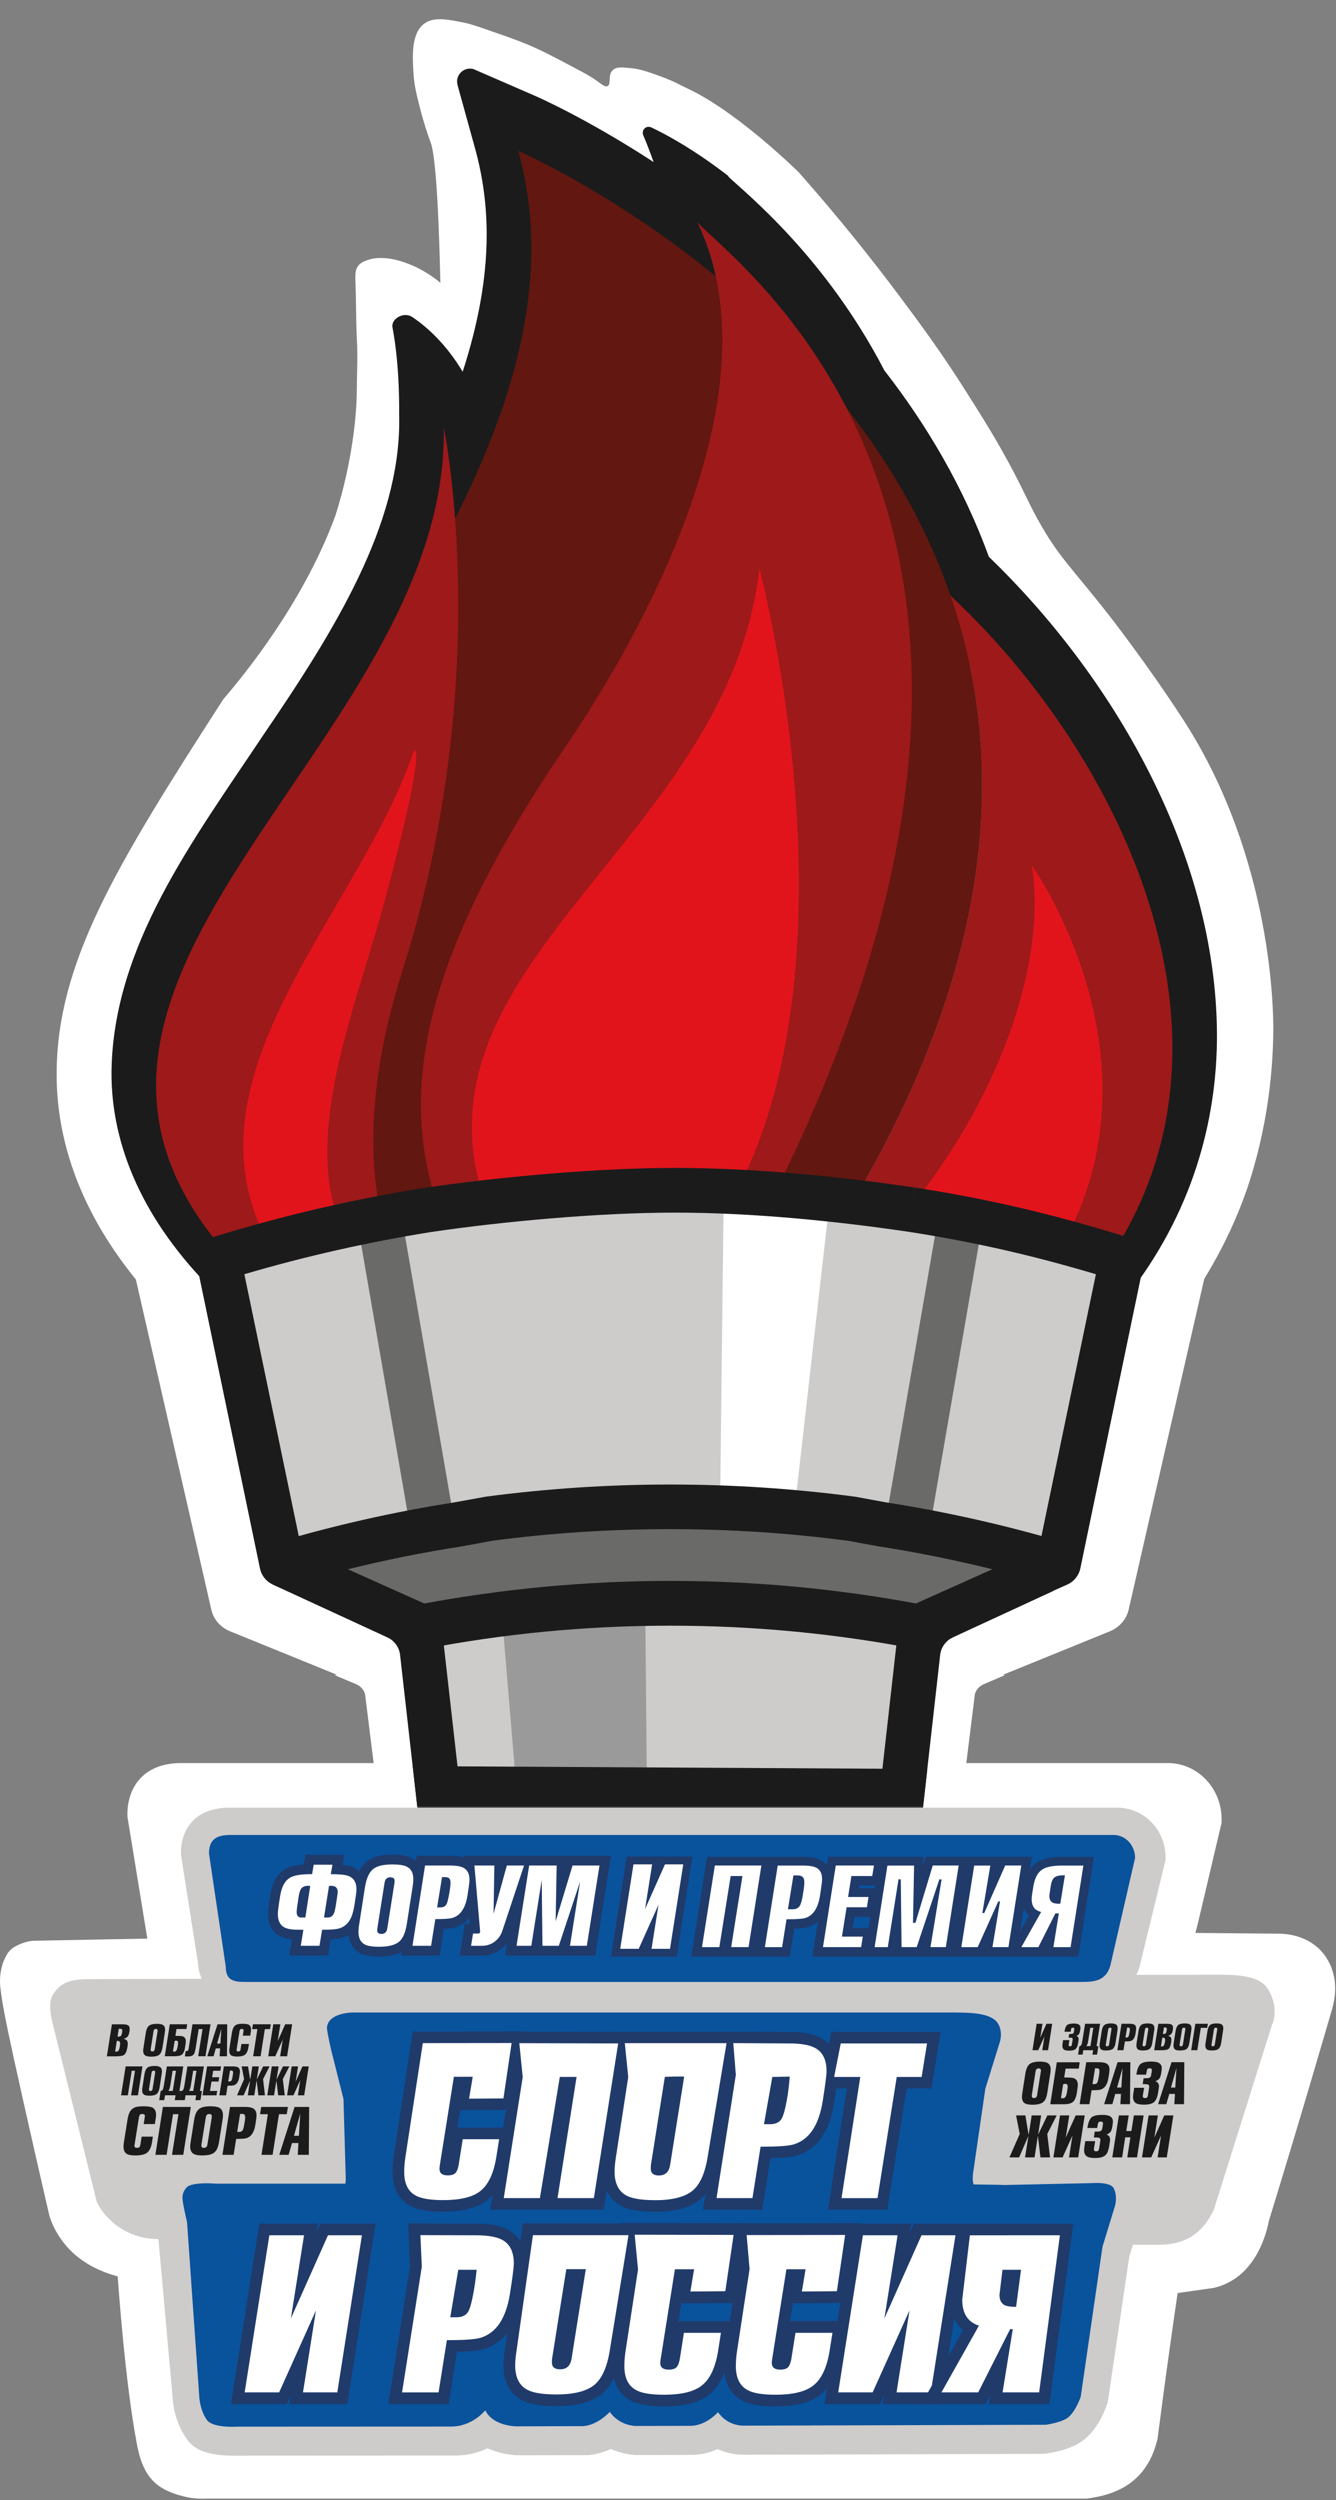 <?xml version="1.0" encoding="UTF-8"?> <svg xmlns="http://www.w3.org/2000/svg" width="255" height="477" viewBox="0 0 255 477" fill="none"><rect x="0" y="0" width="255" height="477" fill="#808080" stroke="none"/><path d="M254.26 375.749C253.56 373.749 252.44 372.489 252.08 372.119C249.12 368.989 244.96 368.899 243.96 368.909C238.7 368.859 233.43 368.819 228.17 368.769C228.34 368.089 228.52 367.399 228.69 366.719C230.18 360.399 231.67 354.079 233.16 347.759V347.039C233.16 341.149 228.56 336.359 222.91 336.359H34.61C27.02 336.359 24.32 341.389 24.32 346.099V346.569C25.59 354.329 26.85 362.089 28.12 369.849C20.85 369.989 13.58 370.129 6.31 370.259C5.18 370.369 4.32 370.679 3.77 370.929C3.2 371.179 2.55 371.469 1.91 372.109C1.23 372.789 1.02 373.499 0.66 374.209C0.66 374.209 0.03 375.759 0 377.819C0 378.309 0.03 378.799 0.03 378.799C0.06 379.199 0.12 379.529 0.14 379.739C0.24 380.699 0.52 382.729 1.6 387.869C2.64 392.829 5.44 405.459 9.32 422.269C9.62 423.579 10.41 425.599 12.07 427.769C15.23 431.889 19.73 433.559 22.47 434.289C22.61 436.329 23.89 454.459 26.09 466.069C26.54 468.449 27.31 472.039 30.2 474.179C32.61 475.959 36.19 476.509 36.44 476.549C37.7 476.729 38.77 476.729 39.53 476.689C95.48 476.689 151.44 476.689 207.39 476.689C207.5 476.679 207.66 476.659 207.85 476.629C209.29 476.409 212.97 475.859 215.99 473.529C219.26 470.999 220.38 467.419 220.75 465.959L220.92 465.409C221.72 459.209 222.56 452.959 223.45 446.669C223.88 443.589 224.32 440.519 224.77 437.469C227.07 437.139 229.37 436.819 231.67 436.489C232.74 436.239 233.66 435.879 234.42 435.489C240.28 432.499 241.83 425.519 242.18 423.729C248.22 404.089 252.46 389.399 254.11 383.799C254.49 382.529 255.46 379.249 254.25 375.749H254.26Z" fill="white"></path><path d="M183.03 345.42C182.78 348.26 182.53 351.1 182.28 353.94C146.04 353.84 109.8 353.73 73.56 353.63C73.27 350.89 72.99 348.15 72.7 345.42H183.03Z" fill="white"></path><mask id="mask0_63_284" style="mask-type:luminance" maskUnits="userSpaceOnUse" x="7" y="0" width="241" height="346"><path d="M247.29 0H7.57V345.42H247.29V0Z" fill="white"></path></mask><g mask="url(#mask0_63_284)"><path d="M224.08 243.649C209.12 239.399 195.1 236.349 179.25 234.109L178.53 238.319L179.21 234.109C163.54 232.009 145.45 230.369 128.96 230.369C112.47 230.369 91.85 232.089 76.12 234.199C60.9 236.419 46.09 239.579 31.68 243.649L27.63 244.789L41.77 306.639C42.04 308.069 43.11 309.309 44.55 309.859L68.94 319.779L68.5 319.899C70 320.529 71.1 321.869 71.22 323.449L106.78 609.149H116.2L79.55 314.799L50.46 302.959L38.51 250.649C51.2 247.249 64.23 244.569 77.55 242.619C92.74 240.569 113.22 238.879 128.96 238.899C144.76 238.889 162.51 240.479 177.81 242.539C191.78 244.499 204.16 247.109 217.24 250.649L205.28 302.959L176.18 314.799L139.71 608.949H149.11L184.53 323.449C184.66 321.869 185.75 320.539 187.25 319.899L186.82 319.779L211.21 309.859C212.65 309.289 213.73 308.039 214 306.589L228.13 244.779L224.06 243.639L224.08 243.649Z" fill="white" stroke="white" stroke-width="3" stroke-miterlimit="10"></path><path d="M211.59 237.449L179.36 243.689H158.44L158.93 240.839L162.06 222.999L130.08 237.979L93.66 237.209L92.57 237.349L92.49 237.189L57.001 236.439L60.85 244.419L44.49 236.699C33.05 224.639 29.581 214.639 29.48 204.649C29.171 187.169 42.69 166.529 58.1 143.959C64.13 134.889 70.43 125.449 75.81 115.449L76.081 119.229L91.3 88.779L91.45 88.449L93.441 90.719C93.35 88.789 93.17 87.019 92.99 85.229C101.95 66.529 108.3 47.199 108.33 27.249C108.33 26.109 108.3 24.949 108.27 23.799C114.98 27.879 123.24 33.429 131.77 40.459L152.33 57.389C153.88 59.889 155.41 62.589 156.9 65.469L157.28 66.259L157.85 66.989C166.19 77.689 173.4 89.979 178.17 103.919L181.78 102.659L178.64 105.039V105.059L185.97 101.949L180.63 107.739C203.9 129.419 224.46 164.539 224.26 196.719C224.22 210.919 220.57 224.579 211.59 237.449ZM198.11 99.179C195.75 94.879 194.91 92.399 190.93 85.399C188.37 80.899 186.24 77.649 184.53 74.919C179.71 67.249 175.41 61.479 171.53 56.289C166.67 49.799 160.35 41.799 152.48 32.899C152.48 32.899 141.56 22.079 132.14 17.329C132.11 17.309 131.83 17.179 131.44 16.989C130.29 16.439 129.46 16.019 129.29 15.929C127.78 15.169 125.9 14.499 125.45 14.339C123.51 13.649 122.17 13.169 120.32 12.989C118.66 12.829 117.6 12.739 116.93 13.409C115.97 14.369 116.71 16.029 115.98 16.419C115.38 16.739 114.55 15.779 113 14.799C111.93 14.119 110.28 13.259 106.98 11.529C105.13 10.559 103.97 9.959 102.37 9.229C99.74 8.029 97.76 7.329 93.95 6.009C91.26 5.069 89.9 4.599 88.91 4.399C85.481 3.689 82.84 3.149 80.99 4.499C78.44 6.359 78.721 10.819 78.93 14.119C79.06 16.229 79.47 17.859 80.09 20.339C80.88 23.499 81.731 25.909 82.07 26.819C82.14 27.009 82.19 27.139 82.2 27.169C82.93 29.129 83.64 36.099 84.06 53.949C82.17 52.389 80.41 51.429 79.14 50.839C76.56 49.649 74.68 49.389 74.26 49.329C72.111 49.049 70.871 49.359 70.15 49.619C69.55 49.839 68.98 50.039 68.501 50.559C67.71 51.429 67.8 52.519 67.871 54.589C67.971 57.419 67.951 60.259 68.05 63.089C68.05 63.249 68.081 63.929 68.121 64.869C68.13 65.149 68.141 65.349 68.15 65.389C68.24 67.179 68.191 69.529 68.191 69.529C68.081 74.099 68.14 74.709 68.04 76.759C67.93 79.049 67.38 87.729 64.05 98.279C57.831 115.349 45.87 129.619 42.641 133.379C22.11 165.219 10.931 183.559 10.81 204.669C10.72 220.329 17.52 236.379 32.391 251.239L33.56 252.409L90.501 279.269C96.49 282.769 100.95 284.159 101.46 284.329L108.14 266.709L99.121 262.459C96.721 260.989 94.01 259.069 91.32 256.589L94.65 256.169L134.07 257.009L137.41 255.439L136.16 262.609H181.21L222.22 254.659L224.4 251.839C228.07 247.109 233.14 239.599 237.06 229.459C238.23 226.419 242.87 213.929 243.03 196.739C243.06 193.689 243.07 163.879 225.84 137.299C219.06 126.829 211.73 117.449 211.73 117.449C204.57 108.289 202.03 106.269 198.14 99.209L198.11 99.179Z" fill="white"></path><path d="M203.751 234.04L174.471 239.66H155.471L155.921 237.1L158.761 221.03L129.711 234.52L96.621 233.82L95.63 233.94L95.561 233.8L63.321 233.13L66.811 240.31L51.941 233.36C41.541 222.5 38.391 213.49 38.301 204.5C38.02 188.76 50.311 170.18 64.301 149.85C69.781 141.68 75.501 133.18 80.391 124.18L80.641 127.58L94.471 100.16L94.611 99.87L96.411 101.91C96.321 100.17 96.161 98.57 96.001 96.97C104.141 80.13 109.911 62.72 109.941 44.76C109.941 43.73 109.911 42.69 109.891 41.65C115.991 45.33 123.491 50.33 131.241 56.65L149.921 71.9C151.331 74.15 152.721 76.58 154.071 79.18L154.421 79.89L154.941 80.55C162.521 90.19 169.071 101.26 173.401 113.8L176.681 112.67L173.831 114.81L180.491 112.03L175.641 117.24C196.781 136.76 215.471 168.39 215.281 197.36C215.251 210.15 211.931 222.44 203.771 234.04M188.751 106.24C183.831 92.74 176.761 80.91 168.811 70.69C157.571 49.05 142.571 37.05 139.011 33.69L139.061 33.61C132.471 28.52 127.241 25.69 124.271 24.29C124.131 24.23 123.981 24.19 123.811 24.19C123.181 24.19 122.681 24.69 122.681 25.33L122.721 25.66L122.781 25.82C123.351 27.14 124.031 28.88 124.751 30.92C111.991 22.6 102.631 18.52 102.311 18.37L90.371 13.18C90.151 13.12 89.941 13.09 89.721 13.09C88.35 13.09 87.24 14.19 87.24 15.55C87.24 15.8 87.281 16.04 87.35 16.27H87.341L90.71 28.45C92.191 33.85 92.891 39.25 92.891 44.78C92.891 53.22 91.21 61.97 88.311 70.92C85.171 65.69 81.66 62.52 78.891 60.62C78.481 60.3 77.96 60.1 77.391 60.1C76.05 60.1 74.621 61.22 74.93 62.56C76.371 70.16 76.18 79.04 76.18 79.04C76.201 79.35 76.201 79.65 76.201 80C76.341 100.14 63.981 120.13 50.201 140.31C36.721 160.52 21.561 180.57 21.281 204.51C21.201 218.61 27.381 233.06 40.891 246.44L41.951 247.49L93.691 271.68C99.141 274.83 103.181 276.08 103.641 276.24L109.711 260.38L101.521 256.55C99.341 255.23 96.881 253.5 94.441 251.26L97.471 250.88L133.291 251.64L136.321 250.23L135.181 256.68H176.111L213.371 249.52L215.351 246.98C227.271 231.68 232.321 214.33 232.281 197.36C232.111 162.1 211.831 128.47 188.761 106.24" fill="#1B1B1B"></path><path d="M161.251 231.879C245.731 92.589 98.921 28.799 98.921 28.799C105.771 53.519 97.691 78.789 84.361 103.789L65.001 145.169L51.701 191.519L56.481 231.869L68.991 244.389L131.481 245.709L161.241 231.879H161.251Z" fill="#621710"></path><path d="M106.111 270.71C106.111 270.71 54.561 255.34 76.851 185.07C94.641 129.01 84.701 81.519 84.701 81.519C85.821 143.22 -7.669 188.47 46.911 243.05" fill="#9D191A"></path><path d="M71.67 259.038C17.05 218.968 66.22 181.168 78.99 143.218C78.99 143.218 81.83 140.688 73.31 172.298C64.8 203.898 41.88 250.278 107.85 255.948" fill="#E1141C"></path><path d="M91.22 245.708C73.66 218.038 75.99 189.278 108.24 141.978C121.1 123.098 149 75.208 133.09 42.408C141.92 51.698 215.01 104.208 141.8 239.368" fill="#9D191A"></path><path d="M99.001 242.719C64.99 187.849 138.551 165.219 144.941 108.469C144.941 108.469 170.771 204.669 126.801 245.809" fill="#E1141C"></path><path d="M181.421 113.639C192.011 144.289 190.581 183.529 161.251 231.879L148.441 233.139L145.311 250.799H175.291L208.621 244.389C242.031 201.299 214.431 144.359 181.411 113.629" fill="#9D191A"></path><path d="M153.26 251.088C187.15 223.328 200.46 186.688 196.93 165.078C196.93 165.078 231.33 213.158 190.31 253.738" fill="#E1141C"></path><path d="M173.97 230.778L172.07 230.238C157.99 228.158 143.58 227.078 128.9 227.078C114.22 227.078 99.84 228.158 85.75 230.238L81.46 230.868C67.86 233.048 54.58 236.158 41.69 240.158L53.79 298.408L80.01 310.138L114.92 616.658L141.06 616.458L175.79 310.138L202.03 298.408L214.13 240.158C200.68 235.988 188.19 232.968 173.96 230.778" fill="#CECBCB"></path><path d="M125.99 616.649L123.11 301.609L95.42 303.559L121.44 615.329L125.99 616.649Z" fill="#999A99"></path><path d="M138.12 228.859L137.47 284.809L151.84 286.399L158.38 228.859H138.12Z" fill="white"></path><path d="M68.74 236.29L77.14 234.84L86.61 289.65L78.23 291.1L68.74 236.29Z" fill="#6A6A69"></path><path d="M178.619 234.818L169.141 289.635L177.536 291.086L187.014 236.27L178.619 234.818Z" fill="#6A6A69"></path><path d="M53.81 298.399C64.751 295.149 75.99 292.609 87.471 290.809L93.32 289.739C104.641 288.239 116.191 287.469 127.921 287.469C139.651 287.469 151.191 288.239 162.521 289.739L168.371 290.809C179.861 292.609 191.091 295.149 202.041 298.399L175.891 310.459C160.361 307.439 144.331 305.869 127.931 305.869C111.531 305.869 95.49 307.439 79.971 310.459L53.821 298.399H53.81Z" fill="#6A6A69"></path><path d="M215.39 236.098C201.78 231.848 189.04 228.798 174.62 226.558L173.97 230.768L174.59 226.558C160.34 224.458 143.89 222.818 128.9 222.818C113.91 222.818 95.15 224.538 80.841 226.648C67.001 228.868 53.531 232.028 40.42 236.098L36.73 237.238L49.59 299.088C49.84 300.518 50.81 301.758 52.12 302.308L74.3 312.228L73.9 312.348C75.26 312.978 76.26 314.318 76.38 315.898L108.72 601.598H117.29L83.96 307.248L57.511 295.408L46.641 243.098C58.181 239.698 70.031 237.018 82.141 235.068C95.96 233.018 114.58 231.328 128.89 231.348C143.26 231.338 159.4 232.928 173.31 234.988C186.02 236.948 197.27 239.558 209.17 243.098L198.29 295.408L171.83 307.248L138.67 601.398H147.22L179.43 315.898C179.55 314.318 180.54 312.988 181.91 312.348L181.52 312.228L203.7 302.308C205.01 301.738 206 300.488 206.24 299.038L219.09 237.228L215.39 236.088V236.098Z" fill="#1B1B1B"></path><path d="M175.34 306.009C159.96 303.119 144.12 301.609 127.93 301.609C111.74 301.609 95.87 303.129 80.5 306.009L66.22 299.429C73.41 297.649 80.71 296.169 88.14 295.019L94.09 293.929C105.02 292.489 116.38 291.729 127.93 291.729C139.48 291.729 150.82 292.489 161.96 293.969L167.6 294.999C175.1 296.169 182.43 297.649 189.63 299.439L175.34 306.019V306.009ZM200.6 301.429L204.69 294.749L203.24 294.319C192.12 291.019 180.7 288.429 169.02 286.609L163.27 285.549C151.57 283.999 139.83 283.219 127.93 283.219C116.03 283.219 104.27 284.009 92.77 285.529L86.71 286.629C75.14 288.439 63.72 291.029 52.59 294.329L48.84 295.449L52.02 302.279L79.41 314.909L80.76 314.649C96.03 311.689 111.78 310.149 127.92 310.149C144.06 310.149 159.79 311.689 175.06 314.649L176.4 314.909L201.01 303.539C200.77 302.459 200.6 301.449 200.6 301.449" fill="#1B1B1B"></path><path d="M79.74 345.419H176.11C176.41 342.779 176.71 340.129 177 337.489C144.26 337.309 111.52 337.119 78.78 336.939C79.1 339.769 79.42 342.599 79.74 345.419Z" fill="#1B1B1B"></path></g><path d="M241.86 379.259C239.99 376.559 234.77 376.739 231.41 376.739L216.9 376.759C217.11 376.319 217.3 375.859 217.46 375.349L217.51 375.199L222.46 354.889V354.249C222.46 349.079 218.32 344.869 213.24 344.869H43.8C36.97 344.869 34.54 349.289 34.54 353.419V353.829L37.79 374.509C37.83 375.279 38 376.379 38.49 377.509L17.35 377.579C14.05 377.579 11.74 377.899 10.13 380.489C9.01 382.299 9.88 385.489 10.38 387.349L18.48 420.109C20.57 424.289 25.05 427.179 30.24 427.179L32.98 457.759C33.02 458.909 33.51 462.369 35.75 465.459C37.62 468.039 40.98 468.519 45.74 468.519C46.25 468.519 46.66 468.509 46.92 468.489L86.9 468.469C89.33 468.469 91.39 467.869 93.07 467.079C94.61 467.789 96.46 468.289 98.65 468.419H98.86L111.91 468.399H112.07C113.77 468.299 115.3 467.819 116.61 467.209C117.92 467.809 119.43 468.239 121.11 468.359L121.34 468.379L132.1 468.349H132.27C134.05 468.289 135.62 467.849 136.96 467.249C138.36 467.869 139.97 468.289 141.78 468.319L199.28 468.149L199.69 468.089C201.49 467.839 204.84 467.159 207.01 465.369C209.69 463.159 210.96 459.719 211.29 458.719L211.45 458.239L215.54 430.519L216.26 428.259H221.14C226.42 428.259 229.52 425.979 231.65 421.679L242.79 386.269C243.72 384.289 243.35 381.419 241.86 379.259Z" fill="#CECBCB"></path><path d="M212.58 417.489C212.13 416.599 210.36 416.469 209.38 416.469C208.99 416.469 208.72 416.489 208.72 416.489L191.67 416.859C191.31 416.819 187.77 416.769 185.83 416.749C185.6 416.189 185.66 415.189 185.72 414.649L188.07 398.479L190.78 389.759C190.78 389.759 191.51 387.859 190.54 386.139C189.3 383.949 185.07 383.949 181.45 383.949H67.32C67.32 383.949 62.75 383.939 62.41 386.739C62.34 387.299 63.16 390.909 63.16 390.909L65.56 400.439L66 415.749C66 415.749 65.99 416.199 65.91 416.599H41.23C41.23 416.599 36.54 416.199 35.58 417.359C34.7 418.409 34.74 419.239 34.96 420.449C35.27 422.149 35.7 423.949 35.7 423.949L38.01 456.879C38.01 456.879 38.04 459.649 39.48 461.669C40.64 463.299 45.38 462.959 45.38 462.959L85.94 462.939C90.16 463.019 92.64 459.819 92.64 459.819C92.64 459.819 93.55 462.589 98.43 462.899L111.29 462.859C114.06 462.709 116.4 460.139 116.4 460.139C116.4 460.139 117.86 462.579 121.24 462.829L131.92 462.799C134.88 462.709 137.05 460.189 137.05 460.189C137.05 460.189 138.56 462.709 141.88 462.769L199.62 462.599C199.62 462.599 202.72 462.159 203.88 461.199C205.42 459.899 206.28 457.229 206.28 457.229L210.43 428.639L212.82 420.829C212.82 420.829 213.36 419.039 212.57 417.469" fill="#09529C"></path><path d="M84.56 421.949C81.7 421.949 79.63 421.569 78.24 420.789C76.74 419.979 74.93 418.189 74.93 414.379C74.93 413.359 75.02 412.289 75.19 411.199L78.79 387.589L100.17 387.559L97.97 402.509L87.83 402.589L87.3 405.919H97.82L96.88 411.869C96.28 415.579 94.95 418.239 92.94 419.779C91.08 421.219 88.33 421.929 84.55 421.929" fill="#203A6A"></path><path d="M93.58 421.56L97.56 396.2L96.68 387.59L120.56 387.66L115.23 421.56H93.58Z" fill="#203A6A"></path><path d="M124.96 421.949C122.07 421.949 119.96 421.579 118.53 420.809C116.96 419.959 115.11 418.139 115.11 414.269C115.11 413.399 115.21 412.369 115.41 411.129L117.71 396.209L116.85 387.609H141.28L137.26 411.839C136.66 415.619 135.42 418.209 133.49 419.739C131.6 421.229 128.82 421.959 124.98 421.959" fill="#203A6A"></path><path d="M134.19 421.56L138.24 395.76L137.58 387.59L150.67 387.66C153.39 387.66 155.39 388.06 156.8 388.88C158.23 389.71 159.96 391.47 159.96 395.15C159.96 395.74 159.87 396.97 159.2 401.2C158.31 406.75 155.91 410.12 152.04 411.25C151.35 411.45 150.16 411.67 147.05 411.74L145.49 421.57H134.17L134.19 421.56Z" fill="#203A6A"></path><path d="M158.05 421.558L161.64 398.438H156.53L158.66 387.648H179.53L177.78 398.438H173.04L169.36 421.558H158.05Z" fill="#203A6A"></path><path d="M96.07 400.34L89.53 400.39L90.23 396.21H86.63L83.96 413C83.9 413.33 83.88 413.59 83.88 413.76C83.88 414.61 84.4 415.02 85.45 415.02C86.16 415.02 86.66 414.87 86.94 414.56C87.22 414.25 87.43 413.73 87.55 412.99L88.32 408.12H95.27L94.73 411.54C94.22 414.68 93.19 416.85 91.63 418.05C90.18 419.18 87.82 419.74 84.58 419.74C82.13 419.74 80.38 419.44 79.33 418.86C77.87 418.07 77.15 416.57 77.15 414.37C77.15 413.45 77.23 412.51 77.38 411.54L80.7 389.79L97.65 389.77L96.09 400.34H96.07Z" fill="white"></path><path d="M99.12 389.799L117.99 389.849L113.35 419.359H106.41L110.05 396.239H106.85L103.05 419.359H96.15L99.77 396.259L99.12 389.799Z" fill="white"></path><path d="M126.9 396.219L124.24 413.009C124.22 413.169 124.21 413.409 124.21 413.739C124.21 414.609 124.72 415.039 125.75 415.039C126.98 415.039 127.7 414.369 127.91 413.009L130.58 396.219C130.6 396.069 126.91 396.219 126.91 396.219M124.96 419.749C122.46 419.749 120.66 419.449 119.56 418.869C118.05 418.049 117.3 416.519 117.3 414.269C117.3 413.529 117.39 412.599 117.57 411.479L119.91 396.269L119.26 389.799H138.67L135.07 411.479C134.56 414.679 133.57 416.849 132.1 418.009C130.63 419.169 128.25 419.759 124.95 419.759" fill="white"></path><path d="M147.41 396.239L145.82 405.259H146.97C148 405.259 148.73 404.929 149.16 404.259C149.52 403.689 149.88 402.389 150.24 400.339C150.57 398.499 150.74 396.179 150.74 396.179L147.41 396.239ZM143.63 419.359H136.76L140.45 395.839L139.96 389.789L150.65 389.849C152.95 389.849 154.63 390.159 155.68 390.769C157.06 391.559 157.76 393.009 157.76 395.139C157.76 395.879 157.51 397.779 157.03 400.849C156.29 405.499 154.42 408.259 151.43 409.129C150.46 409.409 148.37 409.549 145.17 409.549L143.62 419.359H143.63Z" fill="white"></path><path d="M167.49 419.36H160.62L164.2 396.24H159.21L160.47 389.85H176.94L175.91 396.24H171.16L167.49 419.36Z" fill="white"></path><path d="M211.92 375.03C211.02 378.12 208.48 378.12 206.22 378.12H46.7C44.45 378.12 43.1 377.69 43.1 375.26L39.89 353.6C39.89 350.6 41.75 350.08 44 350.08H212.57C214.82 350.08 216.65 352.05 216.65 354.47L211.92 375.02V375.03Z" fill="#09529C"></path><path d="M163.91 360.27H166.97L167.05 359.72H164L163.91 360.27ZM162.73 367.83H165.77L166.11 365.69H163.08L162.74 367.83H162.73ZM194.72 368.44L196.37 365.51C195.95 365.08 195.63 364.55 195.42 363.98L194.72 368.45V368.44ZM199.02 373.29H155.05L156.12 366.55C155.57 367.07 154.9 367.46 154.13 367.68C153.45 367.86 152.68 367.92 151.6 367.95L150.75 373.28H131.97L134.96 354.26H153.27C154.66 354.27 155.75 354.4 156.75 354.96C157.17 355.19 157.51 355.5 157.79 355.86L158.05 354.25H168.85H176.23L176.19 355.98L176.72 354.25H196.93L196.53 356.78C196.92 356.15 197.42 355.63 198.05 355.24C199.3 354.48 200.79 354.27 202.71 354.26H208.79L205.81 373.28H199.01L199.02 373.29Z" fill="#203A6A"></path><path d="M187.86 364.968H187.5L189.02 355.918H185.94L183.49 371.478H186.61L190.54 362.758H190.87L189.43 371.468H192.48L194.93 355.908H191.86L187.87 364.958L187.86 364.968ZM174.71 366.838H174.26L174.47 355.918H169.38L166.94 371.478H169.45L171.5 358.538H171.62L171.93 358.558L172.08 371.468H174.97L179.29 358.558H179.72L177.6 371.468H180.53L182.98 355.908H178.03L174.73 366.828L174.71 366.838ZM202.39 363.018L202.37 363.198H202.19C201.63 363.198 201.21 363.138 200.89 362.978C200.48 362.738 200.28 362.288 200.29 361.738C200.29 361.528 200.38 360.908 200.56 359.778C200.69 359.008 200.9 358.478 201.27 358.168C201.65 357.888 202.22 357.768 203.01 357.768H203.26L202.41 363.008L202.39 363.018ZM202.72 355.918C200.97 355.918 199.72 356.168 198.99 356.628C198.11 357.178 197.51 358.228 197.24 359.848C197.02 361.128 196.91 361.948 196.91 362.268C196.92 363.608 197.42 364.358 198.46 364.698L198.72 364.778L194.94 371.478H198.19L201.44 365.038H202.1L201.06 371.478H204.34L206.78 355.918H202.72ZM157.09 371.468H164.36L164.68 369.468H160.7L161.59 363.868H165.47L165.77 361.908H161.87L162.51 357.908H166.48L166.81 355.908H159.52L157.08 371.468H157.09ZM153.26 361.418C153.07 362.538 152.88 363.248 152.64 363.618C152.37 364.048 151.88 364.258 151.29 364.258H150.39L151.41 357.968L151.44 357.788H152.2C152.63 357.788 152.98 357.868 153.21 358.108C153.45 358.338 153.52 358.688 153.52 359.138C153.52 359.658 153.43 360.418 153.24 361.418M155.9 356.378C155.38 356.078 154.51 355.918 153.27 355.918H148.44L145.99 371.478H149.28L150.12 366.158H150.31C152.03 366.158 153.16 366.078 153.64 365.938C155.15 365.498 156.12 364.118 156.52 361.618C156.78 359.968 156.91 358.928 156.91 358.558C156.91 357.448 156.56 356.768 155.9 356.378ZM134 371.478H137.3L139.46 357.908H141.71L139.56 371.468H142.88L145.32 355.908H136.44L133.99 371.468L134 371.478Z" fill="white"></path><path d="M55.22 373.089L55.72 369.979C54.65 369.879 53.81 369.629 53.16 369.219C52.26 368.669 51.17 367.509 51.17 365.109C51.17 364.699 51.22 363.949 51.63 361.419C52.02 359.009 53.01 357.369 54.58 356.519C55.37 356.079 56.46 355.829 57.99 355.719L58.31 353.869H65.68L65.36 355.769C66.33 355.859 66.81 356.009 67.11 356.119C67.95 356.429 69.93 357.459 69.93 360.449C69.93 360.819 69.88 361.489 69.51 363.819C69.29 365.229 68.93 366.339 68.43 367.209C67.66 368.529 66.49 369.419 65.03 369.779C64.74 369.849 64.22 369.949 63.1 369.999L62.6 373.089H55.24H55.22Z" fill="#203A6A"></path><path d="M72.39 373.29C70.74 373.29 69.57 373.07 68.7 372.61C67.71 372.07 66.53 370.94 66.53 368.57C66.53 368.08 66.58 367.5 66.69 366.82L67.8 359.71C68.15 357.55 68.89 356.04 70.06 355.11C71.14 354.25 72.72 353.83 74.89 353.83C76.56 353.83 77.74 354.05 78.59 354.52C79.39 354.93 80.76 356.01 80.76 358.55C80.76 359.04 80.71 359.61 80.59 360.3L79.48 367.41C79.13 369.57 78.41 371.07 77.25 371.98C76.14 372.86 74.54 373.29 72.38 373.29" fill="#203A6A"></path><path d="M76.54 373.089L79.54 354.029H85.94C87.49 354.029 88.65 354.269 89.5 354.769C90.42 355.289 91.51 356.389 91.51 358.659C91.51 359.009 91.46 359.679 91.11 361.909C90.6 365.099 89.18 367.049 86.87 367.709C86.54 367.809 85.99 367.919 84.71 367.969L83.9 373.089H76.54Z" fill="#203A6A"></path><path d="M87.72 373.089L88.71 367.009H89.65L88.52 354.029H102.63L97.68 368.959C97.26 370.189 96.54 371.199 95.54 371.939C94.52 372.699 93.33 373.089 92.02 373.089H87.73H87.72Z" fill="#203A6A"></path><path d="M96.4 373.089L99.39 354.029H116.61L113.62 373.089H96.4Z" fill="#203A6A"></path><path d="M62.8 359.788L61.84 365.828H62.57C63.1 365.828 63.49 365.558 63.74 365.028C63.86 364.748 63.98 364.248 64.1 363.508C64.34 361.998 64.46 361.148 64.46 360.978C64.46 360.178 64.05 359.778 63.24 359.778H62.8V359.788ZM58.28 365.828L59.22 359.778H58.75C58.17 359.778 57.75 359.968 57.48 360.338C57.28 360.618 57.13 361.078 57.02 361.718C56.76 363.398 56.62 364.408 56.62 364.768C56.62 365.468 56.92 365.828 57.51 365.828H58.27H58.28ZM59.89 355.748H63.45L63.14 357.558C64.77 357.558 65.87 357.668 66.45 357.878C67.51 358.268 68.04 359.118 68.04 360.448C68.04 360.838 67.91 361.858 67.64 363.528C67.45 364.698 67.17 365.608 66.79 366.268C66.27 367.158 65.53 367.718 64.56 367.958C64.03 368.088 63 368.158 61.48 368.158L60.98 371.218H57.41L57.91 368.158H56.97C55.66 368.158 54.72 367.998 54.15 367.638C53.41 367.188 53.03 366.338 53.03 365.108C53.03 364.658 53.18 363.528 53.47 361.718C53.76 359.908 54.42 358.728 55.46 358.168C56.2 357.758 57.57 357.548 59.57 357.548L59.88 355.738L59.89 355.748Z" fill="white"></path><path d="M75.32 358.829C75.32 358.379 75.05 358.149 74.5 358.149C73.88 358.149 73.51 358.499 73.4 359.199L72.02 367.909C72.01 367.989 72 368.119 72 368.289C72 368.739 72.27 368.959 72.8 368.959C73.44 368.959 73.82 368.609 73.92 367.909L75.3 359.199C75.3 359.119 75.32 358.999 75.32 358.819M72.39 371.409C71.09 371.409 70.16 371.259 69.59 370.949C68.81 370.529 68.42 369.729 68.42 368.559C68.42 368.179 68.46 367.689 68.56 367.109L69.67 359.989C69.94 358.329 70.46 357.199 71.24 356.569C71.97 355.989 73.19 355.699 74.9 355.699C76.21 355.699 77.14 355.849 77.7 356.159C78.5 356.569 78.89 357.359 78.89 358.539C78.89 358.929 78.84 359.409 78.75 359.989L77.64 367.109C77.38 368.769 76.86 369.899 76.1 370.499C75.34 371.099 74.1 371.399 72.39 371.399" fill="white"></path><path d="M84.37 358.118L83.43 363.898H84.03C84.56 363.898 84.94 363.728 85.17 363.378C85.36 363.088 85.54 362.408 85.73 361.348C85.9 360.388 85.99 359.668 85.99 359.198C85.99 358.798 85.91 358.518 85.75 358.358C85.59 358.198 85.31 358.118 84.92 358.118H84.37ZM82.29 371.218H78.73L81.13 355.908H85.93C87.13 355.908 88 356.068 88.54 356.388C89.26 356.798 89.61 357.548 89.61 358.658C89.61 359.038 89.48 360.028 89.23 361.618C88.84 364.028 87.88 365.458 86.33 365.908C85.82 366.058 84.75 366.128 83.09 366.128L82.28 371.218H82.29Z" fill="white"></path><path d="M90.56 355.908H94.36L94.2 365.118L96.74 355.908H100.02L95.88 368.368C95.59 369.228 95.1 369.918 94.4 370.438C93.71 370.958 92.9 371.218 92 371.218H89.91L90.29 368.888H91.22C91.51 368.888 91.65 368.758 91.64 368.488V368.428L90.55 355.898L90.56 355.908Z" fill="white"></path><path d="M109.28 355.908H114.42L112.01 371.218H108.79L110.73 358.948L106.66 371.218H103.54L103.4 358.648L101.41 371.218H98.59L101 355.908H106.25L106.05 366.568L109.28 355.908Z" fill="white"></path><path d="M116.63 373.289L119.63 354.189H132.15L129.16 373.289H116.63Z" fill="#203A6A"></path><path d="M120.91 355.689H124.47L123.12 364.219L126.92 355.689H130.41L127.88 371.799H124.36L125.69 363.379L121.91 371.799H118.38L120.91 355.689Z" fill="white"></path><path d="M197.86 386.1H198.97L198.55 388.76L199.74 386.1H200.83L200.04 391.14H198.94L199.35 388.5L198.17 391.14H197.07L197.86 386.1Z" fill="#1B1B1B"></path><path d="M204.12 389.179L203.98 390.049V390.179C203.97 390.329 204.06 390.399 204.23 390.399C204.36 390.399 204.44 390.369 204.49 390.319C204.54 390.269 204.57 390.179 204.59 390.049L204.74 389.129V389.029C204.74 388.909 204.7 388.829 204.59 388.789C204.53 388.759 204.43 388.749 204.28 388.749H203.96L204.07 388.039H204.4C204.58 388.039 204.71 388.019 204.78 387.969C204.88 387.919 204.95 387.799 204.97 387.639C205.03 387.299 205.05 387.099 205.05 387.059C205.05 386.909 204.96 386.849 204.78 386.849C204.66 386.849 204.57 386.869 204.52 386.929C204.47 386.979 204.44 387.069 204.42 387.199L204.35 387.619H203.17C203.27 386.989 203.43 386.569 203.65 386.359C203.88 386.159 204.3 386.049 204.93 386.049C205.31 386.049 205.6 386.089 205.79 386.179C206.08 386.299 206.22 386.539 206.22 386.859C206.22 386.959 206.2 387.169 206.14 387.479C206.09 387.739 206.03 387.929 205.95 388.059C205.84 388.209 205.68 388.319 205.45 388.409C205.74 388.509 205.88 388.709 205.88 389.019C205.88 389.099 205.84 389.359 205.77 389.829C205.68 390.369 205.52 390.729 205.28 390.929C205.04 391.129 204.65 391.229 204.1 391.229C203.67 391.229 203.36 391.179 203.16 391.079C202.9 390.929 202.77 390.669 202.77 390.279C202.77 390.139 202.82 389.779 202.91 389.209H204.08L204.12 389.179Z" fill="#1B1B1B"></path><path d="M207.36 390.37H208.13L208.68 386.86H208.1L207.71 389.32C207.63 389.82 207.52 390.17 207.36 390.36M208.63 391.14H206.77L206.64 391.98H205.77L206.02 390.37C206.19 390.37 206.32 390.28 206.4 390.1C206.47 389.95 206.54 389.67 206.6 389.26L207.11 386.1H209.97L209.3 390.37H209.64L209.39 391.98H208.51L208.65 391.14H208.63Z" fill="#1B1B1B"></path><path d="M212.15 387.059C212.15 386.909 212.06 386.839 211.88 386.839C211.68 386.839 211.55 386.949 211.52 387.179L211.06 390.049V390.179C211.06 390.329 211.14 390.399 211.32 390.399C211.53 390.399 211.66 390.279 211.69 390.049L212.14 387.179V387.059H212.15ZM211.18 391.199C210.75 391.199 210.45 391.149 210.26 391.049C210 390.909 209.87 390.639 209.87 390.259C209.87 390.129 209.89 389.979 209.92 389.779L210.29 387.439C210.37 386.899 210.55 386.529 210.81 386.319C211.05 386.129 211.45 386.029 212.01 386.029C212.44 386.029 212.75 386.079 212.93 386.179C213.2 386.309 213.32 386.569 213.32 386.959C213.32 387.089 213.31 387.249 213.28 387.429L212.92 389.769C212.83 390.319 212.66 390.679 212.41 390.889C212.16 391.089 211.75 391.189 211.19 391.189" fill="#1B1B1B"></path><path d="M215.13 386.82L214.82 388.72H215.01C215.19 388.72 215.31 388.67 215.38 388.55C215.45 388.45 215.5 388.23 215.57 387.88C215.63 387.57 215.66 387.33 215.66 387.17C215.66 387.04 215.63 386.95 215.58 386.89C215.53 386.84 215.44 386.81 215.31 386.81H215.13V386.82ZM214.44 391.14H213.27L214.06 386.1H215.64C216.04 386.1 216.32 386.15 216.5 386.25C216.74 386.39 216.86 386.64 216.86 387C216.86 387.13 216.82 387.45 216.73 387.98C216.61 388.78 216.29 389.25 215.78 389.39C215.61 389.44 215.26 389.47 214.71 389.47L214.44 391.14Z" fill="#1B1B1B"></path><path d="M219.17 387.059C219.17 386.909 219.08 386.839 218.9 386.839C218.7 386.839 218.57 386.949 218.54 387.179L218.08 390.049V390.179C218.08 390.329 218.16 390.399 218.34 390.399C218.55 390.399 218.67 390.279 218.71 390.049L219.17 387.179V387.059ZM218.21 391.199C217.78 391.199 217.47 391.149 217.29 391.049C217.03 390.909 216.9 390.639 216.9 390.259C216.9 390.129 216.91 389.979 216.94 389.779L217.31 387.439C217.4 386.899 217.57 386.529 217.82 386.319C218.06 386.129 218.46 386.029 219.03 386.029C219.46 386.029 219.77 386.079 219.95 386.179C220.21 386.309 220.34 386.569 220.34 386.959C220.34 387.089 220.33 387.249 220.29 387.429L219.93 389.769C219.84 390.319 219.67 390.679 219.42 390.889C219.17 391.089 218.76 391.189 218.2 391.189" fill="#1B1B1B"></path><path d="M222.16 386.8L221.96 388.04H222.11C222.31 388.04 222.44 387.99 222.52 387.89C222.57 387.83 222.62 387.7 222.66 387.51C222.7 387.34 222.71 387.2 222.71 387.09C222.71 386.97 222.67 386.88 222.58 386.84C222.53 386.81 222.43 386.8 222.28 386.8H222.16ZM221.85 388.73L221.59 390.43H221.7C221.91 390.43 222.07 390.37 222.15 390.23C222.21 390.13 222.26 389.96 222.32 389.72C222.37 389.5 222.39 389.32 222.39 389.18C222.39 388.89 222.25 388.74 221.98 388.74H221.85V388.73ZM220.3 391.14L221.09 386.1H222.61C222.88 386.1 223.1 386.11 223.26 386.14C223.48 386.18 223.64 386.24 223.74 386.35C223.84 386.46 223.89 386.62 223.89 386.84C223.89 386.96 223.87 387.13 223.84 387.34C223.79 387.64 223.7 387.87 223.57 388.03C223.44 388.18 223.23 388.31 222.95 388.41C223.18 388.46 223.35 388.54 223.44 388.65C223.53 388.76 223.58 388.94 223.58 389.18C223.58 389.32 223.56 389.51 223.52 389.74C223.42 390.36 223.24 390.76 222.98 390.93C222.77 391.07 222.34 391.15 221.68 391.15H220.3V391.14Z" fill="#1B1B1B"></path><path d="M226.24 387.059C226.24 386.909 226.15 386.839 225.97 386.839C225.76 386.839 225.64 386.949 225.61 387.179L225.15 390.049V390.179C225.15 390.329 225.23 390.399 225.41 390.399C225.62 390.399 225.74 390.279 225.78 390.049L226.24 387.179V387.059ZM225.28 391.199C224.86 391.199 224.54 391.149 224.36 391.049C224.11 390.909 223.98 390.639 223.98 390.259C223.98 390.129 223.99 389.979 224.02 389.779L224.39 387.439C224.48 386.899 224.65 386.529 224.91 386.319C225.15 386.129 225.55 386.029 226.11 386.029C226.54 386.029 226.85 386.079 227.03 386.179C227.29 386.309 227.42 386.569 227.42 386.959C227.42 387.089 227.41 387.249 227.37 387.429L227.01 389.769C226.92 390.319 226.75 390.679 226.51 390.889C226.26 391.089 225.85 391.189 225.29 391.189" fill="#1B1B1B"></path><path d="M228.53 391.14H227.36L228.15 386.1H230.54L230.42 386.87H229.2L228.53 391.14Z" fill="#1B1B1B"></path><path d="M232.33 387.059C232.33 386.909 232.24 386.839 232.06 386.839C231.85 386.839 231.73 386.949 231.7 387.179L231.24 390.049V390.179C231.24 390.329 231.33 390.399 231.5 390.399C231.71 390.399 231.83 390.279 231.87 390.049L232.33 387.179V387.059ZM231.37 391.199C230.95 391.199 230.64 391.149 230.44 391.049C230.19 390.909 230.06 390.639 230.06 390.259C230.06 390.129 230.08 389.979 230.1 389.779L230.47 387.439C230.55 386.899 230.73 386.529 230.98 386.319C231.22 386.129 231.62 386.029 232.18 386.029C232.61 386.029 232.92 386.079 233.1 386.179C233.36 386.309 233.49 386.569 233.49 386.959C233.49 387.089 233.47 387.249 233.44 387.429L233.08 389.769C232.99 390.319 232.82 390.679 232.57 390.889C232.32 391.089 231.91 391.189 231.35 391.189" fill="#1B1B1B"></path><path d="M198.67 394.958C198.67 394.718 198.52 394.608 198.24 394.608C197.91 394.608 197.72 394.788 197.66 395.158L196.94 399.718C196.94 399.718 196.94 399.828 196.94 399.918C196.94 400.148 197.08 400.268 197.36 400.268C197.7 400.268 197.89 400.088 197.95 399.718L198.67 395.158C198.67 395.158 198.69 395.048 198.69 394.958M197.14 401.548C196.46 401.548 195.97 401.468 195.67 401.308C195.26 401.088 195.06 400.668 195.06 400.058C195.06 399.858 195.08 399.608 195.13 399.298L195.71 395.568C195.85 394.708 196.12 394.108 196.53 393.778C196.91 393.478 197.55 393.318 198.44 393.318C199.13 393.318 199.62 393.398 199.91 393.558C200.33 393.778 200.54 394.188 200.54 394.808C200.54 395.008 200.51 395.258 200.47 395.568L199.89 399.298C199.75 400.158 199.49 400.758 199.08 401.068C198.68 401.378 198.04 401.538 197.14 401.538" fill="#1B1B1B"></path><path d="M202.92 397.639L202.5 400.299H202.93C203.3 400.299 203.54 399.889 203.67 399.049C203.75 398.569 203.79 398.239 203.79 398.079C203.79 397.729 203.63 397.559 203.31 397.559C203.16 397.559 203.02 397.589 202.92 397.639ZM203.39 394.639L203.12 396.339C204.05 396.339 204.63 396.379 204.86 396.449C205.44 396.619 205.72 397.039 205.72 397.729C205.72 397.999 205.66 398.529 205.54 399.269C205.4 400.109 205.16 400.689 204.81 400.989C204.46 401.299 203.87 401.449 203.01 401.449H200.46L201.71 393.439H206.08L205.9 394.649H203.39V394.639Z" fill="#1B1B1B"></path><path d="M209.01 394.59L208.52 397.61H208.84C209.11 397.61 209.32 397.52 209.43 397.34C209.52 397.19 209.62 396.83 209.72 396.28C209.81 395.77 209.85 395.4 209.85 395.15C209.85 394.95 209.81 394.79 209.73 394.71C209.65 394.63 209.5 394.59 209.3 394.59H209.01ZM207.93 401.44H206.07L207.33 393.43H209.84C210.46 393.43 210.92 393.52 211.2 393.68C211.59 393.9 211.77 394.29 211.77 394.87C211.77 395.07 211.71 395.59 211.57 396.41C211.37 397.68 210.86 398.43 210.05 398.66C209.78 398.74 209.22 398.78 208.35 398.78L207.93 401.44Z" fill="#1B1B1B"></path><path d="M214.24 394.61L213.21 398.26H214.03L214.26 394.61H214.24ZM213.84 401.44L213.96 399.48H212.87L212.31 401.44H210.74L213.31 393.43H215.75L215.68 401.44H213.83H213.84Z" fill="#1B1B1B"></path><path d="M218.37 398.329L218.14 399.719C218.13 399.809 218.12 399.879 218.12 399.929C218.12 400.159 218.27 400.269 218.54 400.269C218.74 400.269 218.88 400.229 218.95 400.139C219.02 400.059 219.08 399.919 219.11 399.709L219.34 398.239C219.34 398.239 219.35 398.149 219.35 398.069C219.35 397.879 219.27 397.749 219.11 397.689C219.01 397.649 218.85 397.619 218.62 397.619H218.1L218.28 396.489H218.8C219.08 396.489 219.29 396.459 219.42 396.379C219.58 396.289 219.68 396.119 219.72 395.859C219.81 395.309 219.86 394.999 219.86 394.929C219.86 394.699 219.71 394.589 219.44 394.589C219.25 394.589 219.11 394.629 219.03 394.709C218.95 394.799 218.91 394.939 218.87 395.139L218.76 395.799H216.89C217.04 394.799 217.3 394.129 217.66 393.799C218.02 393.479 218.7 393.309 219.7 393.309C220.3 393.309 220.76 393.369 221.07 393.509C221.52 393.709 221.75 394.069 221.75 394.599C221.75 394.759 221.71 395.089 221.62 395.589C221.55 395.999 221.45 396.309 221.32 396.509C221.15 396.739 220.89 396.929 220.52 397.059C220.98 397.219 221.21 397.539 221.21 398.029C221.21 398.149 221.15 398.569 221.03 399.309C220.89 400.159 220.63 400.739 220.25 401.059C219.87 401.369 219.24 401.529 218.37 401.529C217.68 401.529 217.19 401.449 216.88 401.289C216.46 401.059 216.26 400.639 216.26 400.019C216.26 399.799 216.33 399.229 216.48 398.309H218.35L218.37 398.329Z" fill="#1B1B1B"></path><path d="M224.53 394.61L223.5 398.26H224.32L224.55 394.61H224.53ZM224.14 401.44L224.26 399.48H223.18L222.61 401.44H221.04L223.61 393.43H226.05L225.99 401.44H224.15H224.14Z" fill="#1B1B1B"></path><path d="M192.67 411.59L194.63 407.12L193.94 403.58H195.71L196.32 407.22H196.35L196.92 403.58H198.72L198.15 407.22H198.16L199.91 403.58H201.69L199.89 407.12L200.42 411.59H198.59L198.11 407.54H198.09L197.46 411.59H195.65L196.29 407.54H196.27L194.51 411.59H192.67Z" fill="#1B1B1B"></path><path d="M202.32 403.58H204.09L203.41 407.82L205.31 403.58H207.04L205.79 411.59H204.04L204.7 407.41L202.82 411.59H201.06L202.32 403.58Z" fill="#1B1B1B"></path><path d="M209.03 408.479L208.81 409.868C208.8 409.958 208.79 410.028 208.79 410.078C208.79 410.308 208.93 410.428 209.22 410.428C209.41 410.428 209.55 410.388 209.63 410.298C209.7 410.208 209.76 410.078 209.79 409.868L210.02 408.409C210.02 408.409 210.03 408.308 210.03 408.238C210.03 408.038 209.95 407.918 209.79 407.858C209.7 407.818 209.53 407.789 209.3 407.789H208.78L208.96 406.659H209.48C209.76 406.659 209.97 406.618 210.09 406.548C210.25 406.458 210.35 406.289 210.4 406.029C210.49 405.479 210.53 405.169 210.53 405.099C210.53 404.869 210.39 404.759 210.1 404.759C209.9 404.759 209.77 404.799 209.69 404.879C209.61 404.959 209.56 405.109 209.53 405.309L209.42 405.979H207.55C207.7 404.969 207.96 404.309 208.32 403.969C208.68 403.649 209.36 403.479 210.36 403.479C210.96 403.479 211.42 403.548 211.74 403.678C212.19 403.878 212.42 404.238 212.42 404.768C212.42 404.928 212.38 405.259 212.3 405.759C212.23 406.169 212.13 406.478 211.99 406.678C211.82 406.918 211.55 407.099 211.2 407.229C211.65 407.389 211.88 407.709 211.88 408.199C211.88 408.319 211.82 408.749 211.7 409.479C211.56 410.329 211.31 410.909 210.92 411.229C210.54 411.539 209.91 411.708 209.04 411.708C208.35 411.708 207.86 411.628 207.55 411.458C207.13 411.228 206.92 410.809 206.92 410.199C206.92 409.969 207 409.398 207.14 408.488H209.01L209.03 408.479Z" fill="#1B1B1B"></path><path d="M213.56 403.58H215.43L214.97 406.56H215.95L216.42 403.58H218.28L217.02 411.59H215.16L215.76 407.76H214.77L214.18 411.59H212.3L213.56 403.58Z" fill="#1B1B1B"></path><path d="M219.23 403.58H221L220.33 407.82L222.22 403.58H223.96L222.7 411.59H220.95L221.61 407.41L219.73 411.59H217.97L219.23 403.58Z" fill="#1B1B1B"></path><path d="M29.57 405.23H27.42L27.63 403.94C27.65 403.84 27.66 403.76 27.66 403.7C27.66 403.44 27.5 403.31 27.17 403.31C26.95 403.31 26.8 403.36 26.71 403.45C26.62 403.55 26.56 403.71 26.52 403.94L25.69 409.14C25.67 409.24 25.66 409.32 25.66 409.38C25.66 409.64 25.82 409.77 26.14 409.77C26.36 409.77 26.52 409.72 26.61 409.63C26.7 409.53 26.76 409.37 26.8 409.14L27.03 407.63H29.18L29.02 408.69C28.86 409.66 28.54 410.33 28.06 410.7C27.61 411.05 26.88 411.22 25.88 411.22C25.12 411.22 24.57 411.13 24.25 410.95C23.8 410.71 23.58 410.24 23.58 409.56C23.58 409.28 23.6 408.99 23.65 408.69L24.34 404.35C24.45 403.68 24.62 403.15 24.86 402.78C25.17 402.31 25.62 402.03 26.21 401.92C26.52 401.87 26.9 401.84 27.36 401.84C28.17 401.84 28.74 401.92 29.06 402.06C29.55 402.3 29.79 402.78 29.79 403.49C29.79 403.7 29.72 404.28 29.56 405.22" fill="#1B1B1B"></path><path d="M31.09 401.959H36.42L34.98 411.099H32.83L34.06 403.349H33.02L31.8 411.099H29.66L31.09 401.959Z" fill="#1B1B1B"></path><path d="M40.42 403.71C40.42 403.44 40.26 403.31 39.94 403.31C39.57 403.31 39.35 403.52 39.28 403.94L38.45 409.14C38.44 409.19 38.44 409.27 38.44 409.37C38.44 409.64 38.6 409.77 38.92 409.77C39.3 409.77 39.53 409.56 39.59 409.14L40.42 403.94C40.42 403.94 40.42 403.82 40.42 403.71ZM38.68 411.22C37.91 411.22 37.35 411.13 37.01 410.95C36.54 410.7 36.3 410.22 36.3 409.52C36.3 409.29 36.33 409.01 36.39 408.65L37.06 404.4C37.21 403.42 37.52 402.73 37.99 402.36C38.43 402.01 39.15 401.84 40.17 401.84C40.95 401.84 41.51 401.93 41.84 402.11C42.32 402.36 42.56 402.83 42.56 403.54C42.56 403.77 42.53 404.06 42.48 404.4L41.81 408.65C41.65 409.64 41.35 410.31 40.89 410.67C40.43 411.03 39.7 411.21 38.67 411.21" fill="#1B1B1B"></path><path d="M45.83 403.279L45.27 406.729H45.63C45.95 406.729 46.17 406.629 46.31 406.419C46.42 406.249 46.53 405.839 46.64 405.209C46.74 404.649 46.8 404.219 46.8 403.929C46.8 403.689 46.75 403.529 46.65 403.429C46.56 403.339 46.39 403.289 46.16 403.289H45.83V403.279ZM44.59 411.099H42.46L43.9 401.959H46.76C47.48 401.959 48 402.059 48.32 402.239C48.75 402.489 48.96 402.939 48.96 403.599C48.96 403.829 48.89 404.419 48.74 405.369C48.51 406.809 47.93 407.669 47.01 407.929C46.71 408.019 46.07 408.059 45.08 408.059L44.59 411.099Z" fill="#1B1B1B"></path><path d="M52.03 411.099H49.91L51.13 403.349H49.63L49.86 401.959H54.96L54.73 403.349H53.25L52.03 411.099Z" fill="#1B1B1B"></path><path d="M57.29 403.299L56.11 407.469H57.05L57.31 403.299H57.29ZM56.83 411.099L56.96 408.859H55.73L55.09 411.099H53.3L56.23 401.959H59.01L58.94 411.099H56.84H56.83Z" fill="#1B1B1B"></path><path d="M22.67 387.039L22.43 388.549H22.61C22.85 388.549 23.01 388.489 23.1 388.379C23.17 388.299 23.22 388.139 23.28 387.909C23.32 387.699 23.34 387.539 23.34 387.399C23.34 387.249 23.29 387.149 23.18 387.099C23.11 387.069 22.99 387.049 22.81 387.049H22.66L22.67 387.039ZM22.29 389.369L21.98 391.419H22.11C22.37 391.419 22.55 391.339 22.65 391.169C22.72 391.049 22.79 390.849 22.85 390.549C22.9 390.279 22.93 390.059 22.93 389.889C22.93 389.539 22.77 389.359 22.44 389.359H22.29V389.369ZM20.4 392.299L21.36 386.199H23.19C23.52 386.199 23.78 386.209 23.99 386.239C24.25 386.279 24.45 386.369 24.57 386.489C24.69 386.619 24.75 386.809 24.75 387.079C24.75 387.229 24.73 387.439 24.69 387.689C24.63 388.049 24.52 388.329 24.37 388.519C24.22 388.709 23.96 388.859 23.61 388.979V388.999C23.9 389.049 24.1 389.139 24.21 389.279C24.33 389.419 24.38 389.629 24.38 389.919C24.38 390.089 24.36 390.319 24.31 390.599C24.19 391.349 23.97 391.829 23.66 392.049C23.4 392.219 22.88 392.309 22.08 392.309H20.41L20.4 392.299Z" fill="#1B1B1B"></path><path d="M30.08 387.349C30.08 387.169 29.97 387.079 29.75 387.079C29.5 387.079 29.35 387.219 29.31 387.489L28.76 390.959C28.76 390.959 28.76 391.039 28.76 391.109C28.76 391.289 28.87 391.379 29.08 391.379C29.34 391.379 29.48 391.239 29.53 390.959L30.08 387.489C30.08 387.489 30.08 387.409 30.08 387.339M28.92 392.369C28.4 392.369 28.03 392.309 27.8 392.189C27.49 392.019 27.33 391.699 27.33 391.239C27.33 391.089 27.35 390.889 27.39 390.659L27.83 387.819C27.93 387.159 28.14 386.709 28.46 386.459C28.75 386.229 29.24 386.109 29.92 386.109C30.44 386.109 30.81 386.169 31.04 386.289C31.36 386.449 31.51 386.769 31.51 387.239C31.51 387.399 31.49 387.589 31.45 387.819L31.01 390.659C30.9 391.319 30.7 391.769 30.39 392.009C30.09 392.249 29.6 392.369 28.91 392.369" fill="#1B1B1B"></path><path d="M33.33 389.389L33.01 391.409H33.34C33.61 391.409 33.8 391.089 33.9 390.459C33.96 390.089 33.99 389.839 33.99 389.719C33.99 389.449 33.87 389.319 33.63 389.319C33.51 389.319 33.41 389.339 33.33 389.379M33.69 387.109L33.48 388.399C34.19 388.399 34.63 388.429 34.81 388.479C35.25 388.609 35.47 388.929 35.47 389.449C35.47 389.659 35.42 390.049 35.32 390.619C35.22 391.259 35.03 391.699 34.77 391.939C34.5 392.169 34.05 392.289 33.4 392.289H31.45L32.41 386.189H35.73L35.59 387.099H33.69V387.109Z" fill="#1B1B1B"></path><path d="M36.73 386.189H40.18L39.22 392.289H37.83L38.66 387.109H37.92L37.34 390.769C37.27 391.199 37.19 391.509 37.12 391.689C36.97 392.019 36.74 392.209 36.43 392.279C36.27 392.319 36.06 392.329 35.8 392.329H35.28L35.44 391.299C35.67 391.299 35.81 391.279 35.86 391.239C35.91 391.199 35.96 391.069 36 390.849L36.74 386.189H36.73Z" fill="#1B1B1B"></path><path d="M42.23 387.089L41.44 389.869H42.07L42.24 387.089H42.23ZM41.92 392.299L42.01 390.799H41.19L40.76 392.299H39.56L41.52 386.199H43.37L43.32 392.299H41.91H41.92Z" fill="#1B1B1B"></path><path d="M47.78 388.37H46.34L46.48 387.5C46.49 387.43 46.49 387.38 46.49 387.34C46.49 387.16 46.38 387.08 46.16 387.08C46.01 387.08 45.91 387.11 45.85 387.17C45.79 387.23 45.75 387.34 45.72 387.49L45.17 390.96C45.17 391.03 45.15 391.08 45.15 391.12C45.15 391.3 45.26 391.38 45.48 391.38C45.63 391.38 45.73 391.35 45.79 391.29C45.85 391.22 45.89 391.12 45.92 390.96L46.08 389.95H47.52L47.4 390.65C47.29 391.3 47.08 391.75 46.76 392C46.46 392.23 45.97 392.35 45.3 392.35C44.79 392.35 44.43 392.29 44.21 392.17C43.91 392.01 43.76 391.7 43.76 391.24C43.76 391.05 43.78 390.86 43.81 390.66L44.27 387.76C44.35 387.31 44.46 386.97 44.62 386.72C44.83 386.41 45.13 386.22 45.52 386.15C45.73 386.11 45.98 386.1 46.29 386.1C46.83 386.1 47.21 386.15 47.43 386.25C47.76 386.41 47.92 386.73 47.92 387.2C47.92 387.34 47.87 387.72 47.77 388.36" fill="#1B1B1B"></path><path d="M49.74 392.299H48.32L49.13 387.119H48.13L48.28 386.189H51.69L51.54 387.119H50.55L49.74 392.299Z" fill="#1B1B1B"></path><path d="M52.16 386.189H53.51L53 389.419L54.44 386.189H55.76L54.8 392.299H53.47L53.97 389.109L52.54 392.299H51.2L52.16 386.189Z" fill="#1B1B1B"></path><path d="M23.98 394.229H27.19L26.33 399.749H25.02L25.77 395.059H25.14L24.4 399.749H23.11L23.98 394.229Z" fill="#1B1B1B"></path><path d="M29.62 395.278C29.62 395.118 29.52 395.038 29.33 395.038C29.1 395.038 28.97 395.168 28.93 395.418L28.43 398.558C28.43 398.558 28.43 398.628 28.43 398.688C28.43 398.848 28.52 398.928 28.72 398.928C28.95 398.928 29.08 398.798 29.12 398.548L29.62 395.408C29.62 395.408 29.62 395.328 29.62 395.268M28.56 399.818C28.09 399.818 27.75 399.768 27.55 399.648C27.27 399.498 27.13 399.208 27.13 398.788C27.13 398.648 27.15 398.478 27.18 398.268L27.58 395.698C27.67 395.108 27.87 394.688 28.15 394.468C28.41 394.258 28.85 394.148 29.47 394.148C29.94 394.148 30.28 394.208 30.48 394.318C30.77 394.468 30.91 394.758 30.91 395.178C30.91 395.318 30.89 395.488 30.86 395.698L30.46 398.268C30.36 398.868 30.18 399.268 29.9 399.488C29.63 399.708 29.18 399.818 28.56 399.818Z" fill="#1B1B1B"></path><path d="M32.14 398.908H32.98L33.59 395.058H32.95L32.52 397.758C32.43 398.308 32.31 398.698 32.14 398.908ZM33.54 399.748H31.5L31.35 400.668H30.39L30.67 398.918C30.85 398.918 30.99 398.818 31.08 398.628C31.16 398.458 31.23 398.158 31.3 397.718L31.85 394.238H34.98L34.24 398.918H34.61L34.33 400.668H33.36L33.51 399.748H33.54Z" fill="#1B1B1B"></path><path d="M36.05 398.908H36.89L37.5 395.058H36.87L36.44 397.758C36.36 398.308 36.23 398.698 36.06 398.908M37.44 399.748H35.41L35.27 400.668H34.31L34.59 398.918C34.78 398.918 34.92 398.818 35 398.628C35.08 398.458 35.15 398.158 35.22 397.718L35.77 394.238H38.91L38.17 398.918H38.54L38.26 400.668H37.29L37.44 399.748Z" fill="#1B1B1B"></path><path d="M41.32 399.749H38.66L39.53 394.229H42.19L42.06 395.059H40.69L40.49 396.298H41.84L41.71 397.118H40.37L40.08 398.909H41.45L41.32 399.749Z" fill="#1B1B1B"></path><path d="M43.9 395.029L43.56 397.108H43.78C43.97 397.108 44.11 397.049 44.19 396.919C44.26 396.819 44.32 396.569 44.39 396.189C44.45 395.839 44.49 395.589 44.49 395.409C44.49 395.269 44.46 395.168 44.4 395.108C44.35 395.048 44.25 395.018 44.1 395.018H43.9V395.029ZM43.15 399.749H41.87L42.73 394.229H44.47C44.9 394.229 45.21 394.288 45.41 394.398C45.67 394.548 45.8 394.819 45.8 395.219C45.8 395.359 45.75 395.709 45.66 396.289C45.52 397.159 45.17 397.679 44.61 397.839C44.42 397.889 44.04 397.919 43.44 397.919L43.15 399.759V399.749Z" fill="#1B1B1B"></path><path d="M45.24 399.749L46.59 396.659L46.12 394.229H47.34L47.75 396.738H47.77L48.16 394.229H49.4L49.01 396.738L49.02 396.729L50.23 394.229H51.45L50.21 396.659L50.57 399.749H49.32L48.99 396.949H48.97L48.54 399.749H47.3L47.73 396.949L47.72 396.958L46.5 399.749H45.24Z" fill="#1B1B1B"></path><path d="M54.35 399.749H53.1L52.76 396.949H52.75L52.31 399.749H51.02L51.88 394.229H53.18L52.78 396.738L52.8 396.729L54.01 394.229H55.23L53.98 396.659L54.35 399.749Z" fill="#1B1B1B"></path><path d="M55.67 394.229H56.89L56.43 397.148L57.73 394.229H58.93L58.06 399.749H56.86L57.31 396.858L56.01 399.749H54.8L55.67 394.229Z" fill="#1B1B1B"></path><path d="M55.22 458.659L55.48 456.979L54.73 458.659H44.09L49.5 424.219H60.65L60.37 425.969L61.15 424.219H71.69L66.29 458.659H55.22Z" fill="#203A6A"></path><path d="M51.41 426.449H58.03L55.52 442.319L62.6 426.449H69.08L64.38 456.419H57.83L60.31 440.769L53.28 456.419H46.7L51.41 426.449Z" fill="white"></path><path d="M74.13 458.659L78.27 432.339L77.91 424.189L90.86 424.229C93.62 424.229 95.66 424.629 97.09 425.459C98.55 426.299 100.31 428.089 100.31 431.829C100.31 432.429 100.22 433.669 99.54 437.979C98.64 443.609 96.2 447.049 92.27 448.179C91.61 448.369 90.39 448.609 87.21 448.679L85.63 458.659H74.13Z" fill="#203A6A"></path><path d="M106.12 459.039C103.18 459.039 101.04 458.659 99.58 457.889C97.99 457.029 96.1 455.179 96.1 451.249C96.1 450.369 96.2 449.299 96.4 448.049L99.79 424.189H122.59L118.59 448.759C117.98 452.599 116.72 455.229 114.76 456.789C112.84 458.309 110.02 459.039 106.11 459.039" fill="#203A6A"></path><path d="M168.5 458.659L168.77 456.969L168.01 458.659H157.37L162.78 424.219H173.93L173.66 425.969L174.44 424.219H184.98L179.57 458.659H168.5Z" fill="#203A6A"></path><path d="M126.72 459.1C123.81 459.1 121.7 458.71 120.28 457.92C118.76 457.09 116.92 455.28 116.92 451.41C116.92 450.36 117.01 449.27 117.18 448.18L119.51 432.91L118.66 424.1L142.59 424.16L140.35 439.35L130.04 439.43L129.5 442.82H140.2L139.25 448.87C138.64 452.64 137.29 455.34 135.25 456.92C133.36 458.39 130.56 459.1 126.71 459.1" fill="#203A6A"></path><path d="M148 459.099C145.09 459.099 142.99 458.709 141.57 457.919C140.05 457.089 138.21 455.279 138.21 451.409C138.21 450.359 138.3 449.269 138.47 448.179L140.82 432.819L140.07 424.169L163.89 424.139L161.65 439.339L151.34 439.419L150.8 442.809H161.5L160.55 448.859C159.94 452.629 158.59 455.329 156.55 456.909C154.66 458.379 151.86 459.089 148.01 459.089" fill="#203A6A"></path><path d="M87.47 433.03L85.94 442.09H87.11C88.15 442.09 88.9 441.76 89.33 441.08C89.7 440.51 90.06 439.18 90.43 437.1C90.77 435.22 90.97 433.03 90.97 433.03H87.47ZM83.71 456.42H76.74L80.51 432.45L80.24 426.42L90.85 426.45C93.2 426.45 94.9 426.76 95.96 427.38C97.36 428.18 98.07 429.66 98.07 431.82C98.07 432.57 97.82 434.51 97.33 437.62C96.58 442.34 94.68 445.14 91.64 446.03C90.65 446.31 88.54 446.46 85.29 446.46L83.71 456.42Z" fill="white"></path><path d="M108.09 432.91L105.38 449.96C105.35 450.11 105.34 450.36 105.34 450.7C105.34 451.59 105.86 452.02 106.91 452.02C108.16 452.02 108.89 451.33 109.1 449.96L111.81 432.91H108.09ZM106.12 456.81C103.58 456.81 101.75 456.51 100.63 455.92C99.1 455.09 98.33 453.53 98.33 451.25C98.33 450.5 98.42 449.55 98.6 448.41L101.72 426.43H119.96L116.39 448.41C115.87 451.65 114.86 453.87 113.37 455.05C111.88 456.23 109.46 456.82 106.11 456.82" fill="white"></path><path d="M164.7 426.449H171.32L168.8 442.319L175.89 426.449H182.37L177.66 456.419H171.12L173.6 440.769L166.56 456.419H159.99L164.7 426.449Z" fill="white"></path><path d="M188.73 458.659L189.04 456.779L188.09 458.659H175.87L183.81 444.549C182.54 443.489 181.43 441.709 181.43 438.749V438.619L183.14 424.239H185.12C185.12 424.239 191.63 424.219 194.95 424.219L204.85 424.239L200.29 458.659H188.73Z" fill="#203A6A"></path><path d="M193.94 440.109L194.88 433.029C193.45 433.029 191.34 433.029 191.34 433.029L190.77 437.789C190.77 438.749 191.08 439.399 191.7 439.759C192.17 439.989 192.91 440.109 193.92 440.109M198.33 456.419H191.36L193.31 444.359H192.8L186.71 456.419H179.69L186.85 443.689C184.72 443.009 183.66 441.359 183.66 438.739L185.12 426.459C185.12 426.459 191.63 426.449 194.95 426.449H202.3L198.34 456.419H198.33Z" fill="white"></path><path d="M138.43 437.12L131.77 437.18L132.48 432.93H128.82L126.11 450.01C126.05 450.35 126.02 450.61 126.02 450.79C126.02 451.65 126.55 452.08 127.62 452.08C128.34 452.08 128.85 451.93 129.14 451.61C129.42 451.3 129.63 450.77 129.76 450.01L130.54 445.06H137.6L137.06 448.53C136.54 451.73 135.49 453.94 133.9 455.15C132.42 456.3 130.03 456.87 126.73 456.87C124.23 456.87 122.45 456.57 121.39 455.97C119.91 455.16 119.17 453.64 119.17 451.41C119.17 450.47 119.24 449.51 119.4 448.53L121.78 432.97L121.14 426.34L140.02 426.38L138.44 437.13L138.43 437.12Z" fill="white"></path><path d="M159.71 437.119L153.05 437.179L153.76 432.929H150.1L147.39 450.009C147.33 450.349 147.31 450.609 147.31 450.789C147.31 451.649 147.84 452.079 148.91 452.079C149.64 452.079 150.14 451.929 150.43 451.609C150.71 451.299 150.92 450.769 151.05 450.009L151.83 445.059H158.89L158.34 448.529C157.82 451.729 156.77 453.939 155.18 455.149C153.7 456.299 151.31 456.869 148.01 456.869C145.51 456.869 143.73 456.569 142.67 455.969C141.19 455.159 140.45 453.639 140.45 451.409C140.45 450.469 140.53 449.509 140.68 448.529L143.07 432.899L142.51 426.409L161.31 426.389L159.73 437.139L159.71 437.119Z" fill="white"></path></svg> 